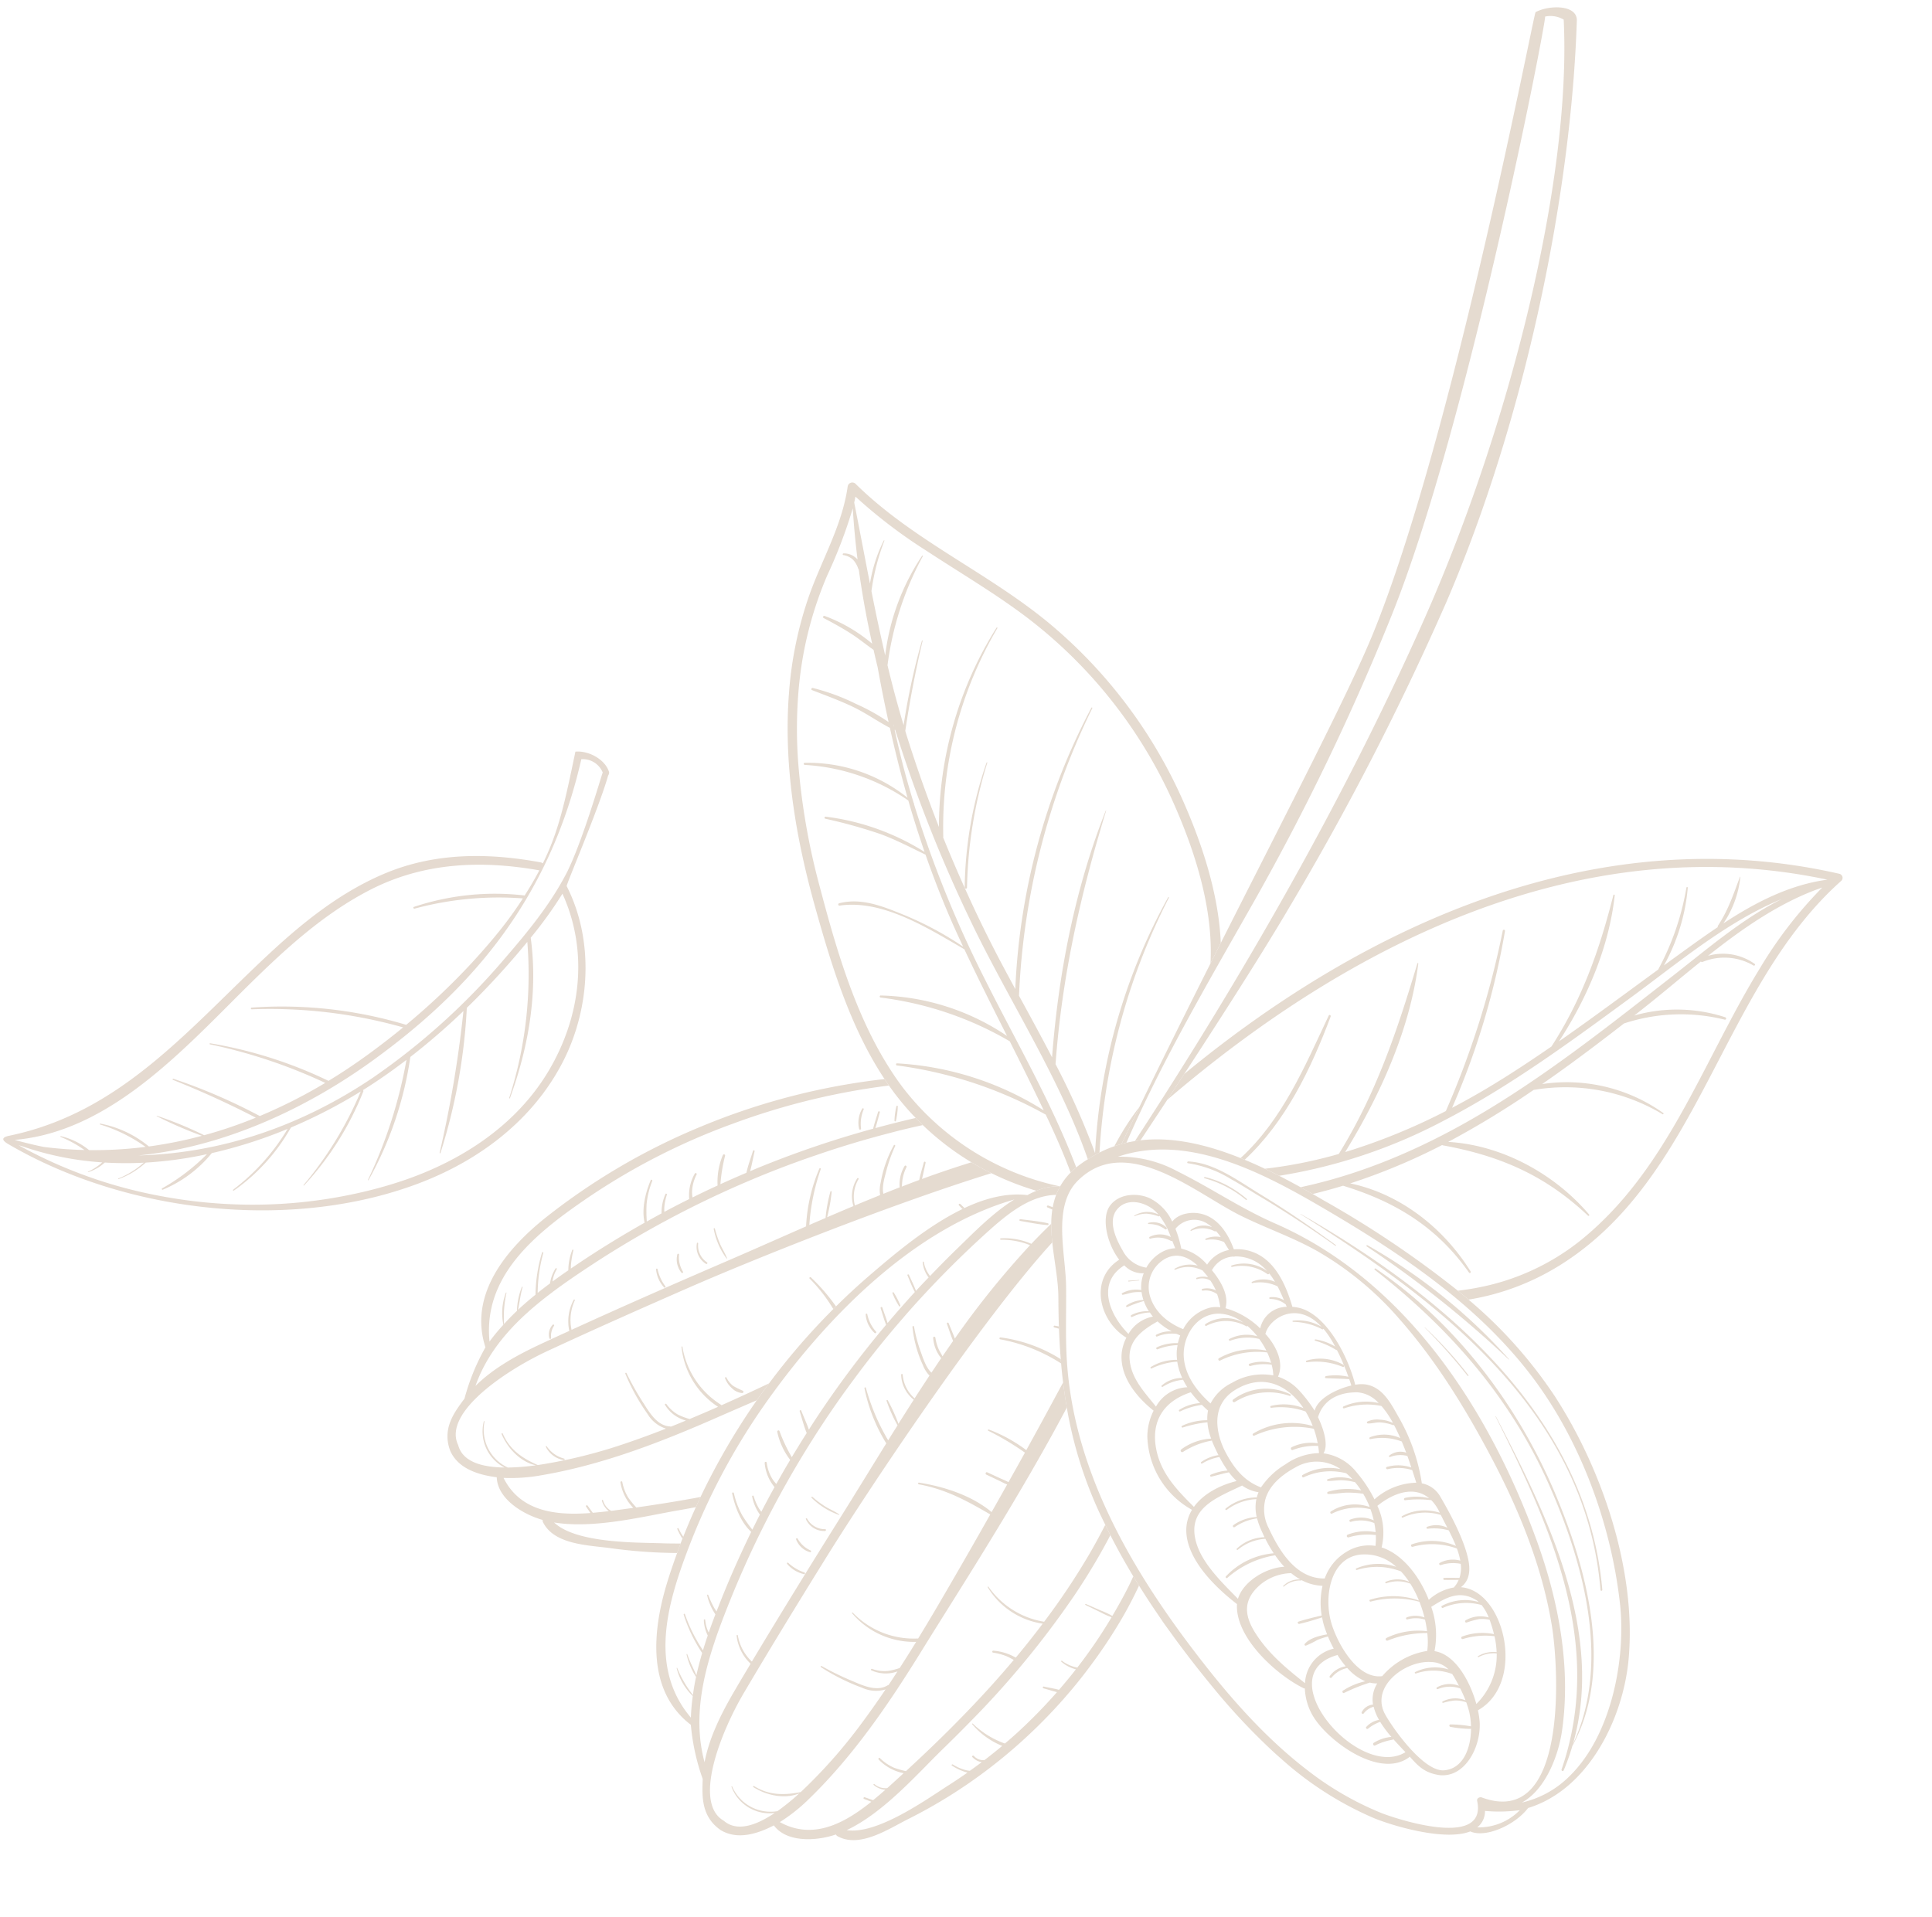 <svg xmlns="http://www.w3.org/2000/svg" width="354.353" height="351.728" viewBox="0 0 354.353 351.728">
  <g id="Gruppe_1836" data-name="Gruppe 1836" transform="translate(-993.5 -1777.345)">
    <path id="Pfad_10004" data-name="Pfad 10004" d="M1.384,1.086c19.331,8.3,38.346,2.733,58.214-.009,8.657-1.2,17.586-1.737,26.179.22,9.546,2.186,17.382,7.766,24.15,14.652a.689.689,0,0,1,.189.374c5.779-3.152,9.745-6.861,16.67-13.364,2.1,1.2,3.676,4.306,2.9,6.622-.08.242-.486.413-.506.419-4.9,3.993-17.828,11.981-17.862,12.242-1.566,11.037-9.275,20.778-18.929,25.915-10.414,5.54-22.451,6.087-33.783,3.356C34.2,45.623,10.867,25.325.28,2.166c-.894-1.946.6-1.3,1.1-1.08M112.41,20.407c5.776-2.989,16.135-11.428,16.279-11.431a3.941,3.941,0,0,0-1.81-4.257c-20.1,18.181-41.65,22.952-62.838,23.3-15.357.258-31.8-2.734-45.388-10.4C31.267,25.98,46.115,30.334,62.036,30.618a124.445,124.445,0,0,0,32.657-4.1c6.05-1.525,12.142-3.24,17.717-6.115M17.78,26.124a90.569,90.569,0,0,0,9.9,8.759,88.525,88.525,0,0,0,21.653,12.17q3.046,1.191,6.165,2.12a60.855,60.855,0,0,0,8.376,1.877c8.535,1.288,17.319.634,25.306-2.969,10.547-4.764,18.558-13.666,20.707-25.149a74.729,74.729,0,0,1-9.4,3.273C95.864,35.166,88.68,42.389,80.46,48.128c-.07.047-.138-.069-.074-.121A74.059,74.059,0,0,0,99.536,26.476c-1.016.286-2.038.552-3.06.819-4.27,1.095-8.6,2.015-12.965,2.716A105.437,105.437,0,0,1,64.263,49.046a.032.032,0,0,1-.046.007c-.058,0-.106-.088-.054-.129a213.634,213.634,0,0,0,18.5-18.788,123.382,123.382,0,0,1-12.808,1.309A65.262,65.262,0,0,1,50.615,45.54a.069.069,0,0,1-.079-.011.051.051,0,0,1,.018-.085A86.376,86.376,0,0,0,68.969,31.475c-2.546.1-5.108.136-7.664.048-.683-.019-1.372-.046-2.063-.085a.2.2,0,0,1-.074.235A55.332,55.332,0,0,1,40.36,39.558c-.072.007-.106-.089-.035-.11a66.959,66.959,0,0,0,18.449-8.04,94.894,94.894,0,0,1-14.282-1.934,35.225,35.225,0,0,1-15.206,3.468.1.1,0,0,1-.066-.025.105.105,0,0,1,.062-.184,39.166,39.166,0,0,0,14.57-3.4A86.653,86.653,0,0,1,29.91,24.991a22.993,22.993,0,0,1-11.209.336.114.114,0,0,1-.066-.039.142.142,0,0,1,.132-.23,37.285,37.285,0,0,0,10.316-.416A72.216,72.216,0,0,1,19,19.463a14.884,14.884,0,0,1-5.82-.384.057.057,0,1,1,.03-.11,15.843,15.843,0,0,0,5.48.3,65.549,65.549,0,0,1-5.838-4.128,8.108,8.108,0,0,1-3.5-.3.043.043,0,0,1,.018-.085,10.852,10.852,0,0,0,2.292.165,6.8,6.8,0,0,0,.817-.08A55.822,55.822,0,0,1,2.107,3.925c-.126-.147-.245-.288-.366-.441A86.068,86.068,0,0,0,17.78,26.124M5.326,6.374a73.778,73.778,0,0,0,5.791,4.747,20.531,20.531,0,0,0-2.2-4.47.075.075,0,0,1,.115-.093A12.808,12.808,0,0,1,11.8,11.622a74.948,74.948,0,0,0,8.828,5.463,28.572,28.572,0,0,0-4.478-8.153c-.06-.084.042-.2.115-.119a19.7,19.7,0,0,1,4.9,8.554,77.447,77.447,0,0,0,9.1,3.989,75.239,75.239,0,0,1-4.723-7.7c-.033-.044.044-.085.071-.046A71.363,71.363,0,0,1,30.656,21.5a82.991,82.991,0,0,0,9.6,2.8q-3.876-7.406-8.465-14.4c-.074-.122.107-.216.187-.114a104.35,104.35,0,0,1,9.048,14.685,93.564,93.564,0,0,0,13.319,1.913A96.687,96.687,0,0,0,41.1,8.467a.094.094,0,0,1,0-.137.09.09,0,0,1,.136-.009,80.527,80.527,0,0,1,13.813,18.1c2.963.2,5.954.258,8.969.2,2.619-.056,5.25-.177,7.866-.376A89.9,89.9,0,0,0,51.061,7.6c-.177-.107-.027-.382.151-.276a79.052,79.052,0,0,1,21.4,18.859,125.523,125.523,0,0,0,16.519-2.432l.117-.028c2.441-.534,4.855-1.133,7.247-1.828a68.632,68.632,0,0,0,6.95-2.42,59.2,59.2,0,0,0-17.33-9.859c-.2-.074-.144-.394.078-.334a46.962,46.962,0,0,1,17.753,9.872.181.181,0,0,1,.067.076c1.664-.694,3.288-1.428,4.859-2.238C101.174,9.281,92.256,3.579,81.305,2.1,71.3.744,61.18,2.243,51.31,3.944c-3.454.6-7.063,1.264-10.751,1.848C27.395,7.881,13.236,8.949,1.7,2.256c1.178,1.428,2.38,2.8,3.627,4.118" transform="matrix(0.819, -0.574, 0.574, 0.819, 993.5, 1985.58)" fill="#b59779" opacity="0.349"/>
    <g id="Gruppe_1820" data-name="Gruppe 1820" transform="matrix(-0.309, -0.951, 0.951, -0.309, 1114.843, 2162.821)" opacity="0.349">
      <g id="Gruppe_1811" data-name="Gruppe 1811" transform="translate(0 0)">
        <path id="Pfad_9629" data-name="Pfad 9629" d="M2.474,31.939c1.6-4.391,4.851-15.168,9.829-17.879-3.462,6.7-4.022,16.22-4.95,22.507-.153,1.026-.276,2.064-.417,3.1.5.462,1.011.921,1.507,1.391.513-3.947,1.127-7.882,1.814-11.8a15.658,15.658,0,0,1,2.189-.85,8.607,8.607,0,0,1,3.067-.153c.213.017.209-.318.009-.344a8.647,8.647,0,0,0-5.158.79c.211-1.218.436-2.443.663-3.678.018-.1.041-.219.062-.327a3.315,3.315,0,0,1,.769-.534,3.273,3.273,0,0,1,1.532-.306.109.109,0,1,0,.007-.218,3.779,3.779,0,0,0-2.222.61c.189-.947.395-1.913.624-2.882.512-.171,1.022-.332,1.534-.5.2-.066.137-.386-.077-.323-.454.13-.908.262-1.365.4,1.478-6.078,4.135-12.128,11.052-13.17A31.487,31.487,0,0,0,21.276,14.4c-1.676,11.265-1.024,22.84.109,34.118.232,2.31.481,4.952.751,7.84.768,1.016,1.514,2.049,2.25,3.088-.406-3.168-.789-6.345-1.121-9.528a.527.527,0,0,0,.1-.053,15.488,15.488,0,0,1,12.324-3.452c.087.014.113-.15.025-.166a14.91,14.91,0,0,0-12.529,2.977c-.192-1.88-.36-3.762-.519-5.643a11.555,11.555,0,0,1,1.443-1.8,6.627,6.627,0,0,1,2.482-1.41c.177-.052.114-.347-.076-.287a6.364,6.364,0,0,0-3.9,2.752c-.083-1.005-.159-2-.22-2.994a.212.212,0,0,0,.087-.1c.88-2.311,3.808-2.85,5.936-3.419a53.321,53.321,0,0,1,5.845-1.162c.133-.019.107-.245-.022-.238a37.928,37.928,0,0,0-8.314,1.6A6.039,6.039,0,0,0,22.335,38.9c-.187-3.147-.3-6.294-.305-9.442a93.142,93.142,0,0,1,1.21-14.979c2.059-2.318,4.25-4.033,7.462-4.327.14,0,.153-.243,0-.231-2.8.242-5.929,1.681-7.393,4.21a41.875,41.875,0,0,1,1.2-5.029,7.661,7.661,0,0,1,9.344-1.452.068.068,0,1,0,.069-.118,7.467,7.467,0,0,0-9.222,1c1.388-4.1,3.468-7,6.55-6.812,6.477-.883,10.3,12.393,11.335,20.862,1.169,9.641,2.167,19.312,3.119,28.979,1.12,11.522,3.016,38.381,2.75,58.6.974-1,1.984-1.962,3.036-2.878q.065-4.771-.111-9.57c.855.542,1.756,1.039,2.62,1.549a.166.166,0,0,0,.176-.282c-.93-.6-1.844-1.25-2.81-1.8-.053-1.145-.108-2.28-.171-3.43.459.241.978.395,1.421.652a8.14,8.14,0,0,1,1.7,1.276c.188.182.49-.1.291-.283a6.58,6.58,0,0,0-3.427-2.053c-.053-1.066-.132-2.126-.2-3.194,1.336.084,2.942,1.24,3.865,1.825A26.6,26.6,0,0,1,58.636,94.9a.153.153,0,0,0,.25-.064.143.143,0,0,0-.04-.139,21.835,21.835,0,0,0-5.8-4.415A5.528,5.528,0,0,0,50.94,89.5c-.119-1.662-.238-3.322-.378-4.991l.01,0a6.457,6.457,0,0,1,4.375,2.126c.121.14.327-.052.207-.192a6.033,6.033,0,0,0-4.577-2.22l-.041.022c-.139-1.748-.3-3.5-.453-5.243a31.018,31.018,0,0,0,4.16,2.225c.133.062.259-.13.13-.2a27.744,27.744,0,0,0-4.333-2.345c-.1-1.078-.192-2.155-.3-3.225a39.091,39.091,0,0,1,9.1,5.163c.085.061.174-.006.2-.091a.118.118,0,0,0-.032-.124,30.826,30.826,0,0,0-9.33-5.6c-.53-5.335-1.09-10.644-1.577-15.85-.958-10.315-1.995-20.632-3.178-30.922a8.522,8.522,0,0,1,4.952,2.239.114.114,0,0,0,.163-.159,8.3,8.3,0,0,0-5.175-2.536c-.2-1.8-.409-3.6-.637-5.4-.57-4.77-1.5-9.853-3.645-14.087,6.065,4.634,9.482,11.434,11.941,18.585a.179.179,0,0,0,.053.132c.87,2.552,1.625,5.14,2.334,7.691a182.762,182.762,0,0,1,5.93,32.649q.6,6.663.692,13.35.134,7.252-.326,14.49c-.046.9-.107,1.8-.178,2.7-.084,1.076-.188,2.149-.291,3.223.558-.3,1.127-.582,1.7-.859-.017-.007-.031-.017-.048-.024q.325-3.778.511-7.562c.8.595,1.675,1.119,2.5,1.675.176.109.337-.166.166-.285-.873-.594-1.736-1.264-2.647-1.811a184.037,184.037,0,0,0-.284-22c-.045-.625-.1-1.253-.16-1.871,1.03.687,2.18,1.28,3.226,1.914.165.106.321-.147.159-.264-1.121-.771-2.243-1.692-3.446-2.381-.145-1.727-.326-3.453-.517-5.181a29.777,29.777,0,0,1,4.682,2.414c.237.174.462-.2.235-.369a12.835,12.835,0,0,0-4.99-2.619c-.19-1.694-.418-3.375-.66-5.05a6.347,6.347,0,0,1,1.179.3,7.6,7.6,0,0,1,2.584,1.711c.17.166.438-.079.271-.254a7.932,7.932,0,0,0-4.125-2.421c-.25-1.688-.523-3.372-.829-5.066.254.075.5.137.75.233a9.718,9.718,0,0,1,2.115,1.192c.133.1.311-.115.181-.223a8.473,8.473,0,0,0-3.152-1.776c-.185-1.012-.384-2.016-.578-3.031a25.748,25.748,0,0,1,3.04.946,15.5,15.5,0,0,1,3.713,2.3c.155.138.392-.08.237-.218-1.881-1.63-4.5-3.259-7.075-3.48-1-4.9-2.17-9.764-3.563-14.559-.083-.3-.167-.6-.261-.908.251.086.492.169.73.263a18.241,18.241,0,0,1,2.314,1.216c.118.07.214-.1.113-.186a10.591,10.591,0,0,0-3.318-1.836c-.336-1.126-.682-2.254-1.053-3.379.072.032.154.067.224.1a6.187,6.187,0,0,1,1.682,1.328c.113.126.292-.051.19-.174a6.854,6.854,0,0,0-2.29-1.809c-.3-.907-.62-1.8-.954-2.692a28.806,28.806,0,0,1,6.658,3.252c.125.084.252-.109.129-.2A27.712,27.712,0,0,0,53.1,23.737c-.51-1.316-1.054-2.63-1.646-3.9,1.221.708,2.5,1.259,3.677,2.07.078.046.147-.072.072-.128a12.889,12.889,0,0,0-3.8-2.175c-.021-.006-.038.012-.054.03q-.73-1.564-1.59-3.042a20.212,20.212,0,0,1,5.293,2.179c.065.053.121-.056.064-.1a10.635,10.635,0,0,0-5.446-2.247,37.177,37.177,0,0,0-2.139-3.367c11.676,2.547,16.112,13.848,19.24,24.346a120.815,120.815,0,0,1,4.976,30.532,127.9,127.9,0,0,1-2.192,29.306c.458-.14.92-.268,1.381-.4a123.417,123.417,0,0,0,2.123-34.541A118.818,118.818,0,0,0,65.941,29.8c-3.231-8.556-9.031-17.78-19.19-17.78a40.234,40.234,0,0,0-7.764-6.567C37.188,2.925,35.06-.208,30.66.011,27.084.4,24.875,3.579,23.442,6.625c-3.791-1.1-7.95,2.43-10.051,5.59a.754.754,0,0,0-.453-.065c-4.579.708-6.581,6.722-8.356,10.382A93.311,93.311,0,0,0,0,33.8c.485.378.975.751,1.455,1.137.329-1,.658-2.014,1.019-3" transform="translate(94.79 0)" fill="#b59779"/>
        <path id="Pfad_9630" data-name="Pfad 9630" d="M1.985,0A11.107,11.107,0,0,0,0,.351C.1.435.2.524.3.609A8.855,8.855,0,0,1,1.976.264c.167-.02.187-.28.009-.263" transform="translate(96.98 35.186)" fill="#b59779"/>
        <path id="Pfad_9631" data-name="Pfad 9631" d="M6.648.02A29.077,29.077,0,0,1,0,2.417c.105.207.206.415.308.622A35.481,35.481,0,0,0,6.8.3C6.986.2,6.827-.077,6.648.02" transform="translate(128.502 72.454)" fill="#b59779"/>
        <path id="Pfad_9632" data-name="Pfad 9632" d="M.833.021C.555.162.277.285,0,.417.019.554.045.692.063.828.374.664.689.507.994.334A.176.176,0,0,0,.833.021" transform="translate(138.632 102.652)" fill="#b59779"/>
        <path id="Pfad_9633" data-name="Pfad 9633" d="M3.353,0A4.42,4.42,0,0,0,.013,2.4c-.069.153.161.232.242.118A5.581,5.581,0,0,1,3.394.176.089.089,0,0,0,3.353,0" transform="translate(117.409 16.92)" fill="#b59779"/>
        <path id="Pfad_9634" data-name="Pfad 9634" d="M3.576,0a4.592,4.592,0,0,0-2.11.62A3.015,3.015,0,0,0,.011,2.149a.232.232,0,0,0,.379.239A15.208,15.208,0,0,1,1.762.985a4.322,4.322,0,0,1,1.855-.7C3.774.267,3.751-.005,3.576,0" transform="translate(118.997 52.064)" fill="#b59779"/>
        <path id="Pfad_9635" data-name="Pfad 9635" d="M.162,0C-.013.006-.071.278.113.32A3.392,3.392,0,0,1,2.084,1.527c.109.136.332-.029.25-.18A2.616,2.616,0,0,0,.162,0" transform="translate(139.33 23.682)" fill="#b59779"/>
        <path id="Pfad_9636" data-name="Pfad 9636" d="M3.655.4c.158.012.2-.252.046-.274A5.7,5.7,0,0,0,.08.515.159.159,0,0,0,.2.8,8.068,8.068,0,0,1,3.655.4" transform="translate(141.77 46.074)" fill="#b59779"/>
        <path id="Pfad_9637" data-name="Pfad 9637" d="M.2.606A4.975,4.975,0,0,1,3.377.876c.178.1.35-.172.172-.272A3.824,3.824,0,0,0,.09.295.168.168,0,0,0,.2.606" transform="translate(143.336 50.163)" fill="#b59779"/>
        <path id="Pfad_9638" data-name="Pfad 9638" d="M.046.867c-.128.124.038.38.2.266a3.708,3.708,0,0,1,3.8-.489c.143.065.269-.128.129-.2A3.66,3.66,0,0,0,.046.867" transform="translate(143.545 54.367)" fill="#b59779"/>
        <path id="Pfad_9639" data-name="Pfad 9639" d="M5.917.077A13.268,13.268,0,0,0,.03.64C-.022.659,0,.746.048.737,1.03.693,1.986.423,2.959.33A19.429,19.429,0,0,1,5.907.3c.147.009.147-.222.01-.228" transform="translate(143.343 58.474)" fill="#b59779"/>
        <path id="Pfad_9640" data-name="Pfad 9640" d="M3.549,1.7A5.058,5.058,0,0,0,.179,0,.181.181,0,0,0,.121.352,6.834,6.834,0,0,1,3.328,1.9c.137.121.342-.061.221-.2" transform="translate(158.279 89.586)" fill="#b59779"/>
        <path id="Pfad_9641" data-name="Pfad 9641" d="M2.582,1.159A13.57,13.57,0,0,0,.168.006.135.135,0,0,0,.061.251,13.241,13.241,0,0,0,2.478,1.394c.124.049.222-.165.1-.234" transform="translate(157.731 96.217)" fill="#b59779"/>
        <path id="Pfad_9644" data-name="Pfad 9644" d="M53.459,127.652c1.261-6.9.115-13.853-1.73-20.623a18.59,18.59,0,0,0,7.127,5.581c.039.024.078-.045.048-.062-2.625-2.091-5.182-3.955-7.274-6.607a.245.245,0,0,0-.233-.1c-.961-3.409-2.08-6.757-3.129-10.034-.171-.512-.335-1.015-.5-1.533a35.728,35.728,0,0,0,12.2,8.564c.132.056.221-.168.1-.233a48.5,48.5,0,0,1-12.707-9.58c-2.324-7.122-4.728-14.214-6.9-21.371,5.987,7.408,13.6,14.068,22.306,18a.127.127,0,0,0,.12-.224C54.151,83.924,46.6,78.158,40.036,70.108c-.008-.009-.023-.009-.031-.017-1.2-4.022-2.325-8.06-3.3-12.15q-1.022-4.274-1.776-8.7A138.975,138.975,0,0,0,62.767,68.489a.207.207,0,0,0,.21-.356A162.779,162.779,0,0,1,34.718,47.972,111.275,111.275,0,0,1,33.265,28.08C41.2,37.388,50.9,46.28,62.01,51.526a.086.086,0,0,0,.088-.147C51.482,44.036,41.677,36.77,33.3,26.862a82.924,82.924,0,0,1,1.613-13.738q-1.012,1.068-2.043,2.1a97.308,97.308,0,0,0,.269,31.727c2.25,13.673,6.649,26.833,10.972,39.945,3.347,10.133,7.724,20.853,8.556,31.68-1.214-8.042-4.512-15.851-7.266-23.449-4.723-13-9.588-26-12.771-39.5-2.877-12.2-4.28-24.809-2.965-37.319q-.944.879-1.874,1.725c-.143,1.922-.248,3.846-.275,5.768C21.752,34.039,14.974,39.848,5.229,42.85a.18.18,0,0,0-.135.178.178.178,0,0,0,.216.175c9.043-2.215,17.524-7.84,22.207-16.02A112.4,112.4,0,0,0,29,45.408a.283.283,0,0,0-.112.124c-5.061,9.379-11.012,16.123-20.478,21.3a.15.15,0,0,0-.072.07.157.157,0,0,0,.217.19C17.595,63.379,25.614,55.831,29.2,46.631A164.33,164.33,0,0,0,33.433,64.5a.272.272,0,0,0-.024.086,34.62,34.62,0,0,1-11.529,21.01.113.113,0,0,0-.01.164.141.141,0,0,0,.187.019A30.518,30.518,0,0,0,33.967,66.3c1.788,5.964,3.827,11.869,5.937,17.721a33.437,33.437,0,0,1-5.05,17.784.2.2,0,0,0,.028.251.241.241,0,0,0,.36-.025,28.577,28.577,0,0,0,5.463-15.8c.119.346.239.692.367,1.03,1.616,4.451,3.513,9.017,5.283,13.674a.293.293,0,0,0-.169.318,10.565,10.565,0,0,1-3.526,8.645.188.188,0,0,0,.011.266.158.158,0,0,0,.211.027,10.018,10.018,0,0,0,4.058-7.683c2.891,7.771,5.3,15.763,5.44,23.8a78.379,78.379,0,0,0-10.61-15.521c-2.387-2.8-4.908-5.5-7.484-8.158-4.837-5-9.848-9.871-14.472-15-5.4-5.991-10.261-12.349-13.684-19.683C5.441,66.482,4.8,64.962,4.239,63.4A43,43,0,0,1,2.125,43.331c.142-1.154.339-2.3.563-3.446-.716.458-1.434.911-2.159,1.351a45.309,45.309,0,0,0,.729,17.508c7.134,29.795,39.35,44.094,51.24,71.316a.761.761,0,0,0,1.306.013C77.05,91.162,72.013,45,56.007,4.428Q54.176,2.153,52.456,0c17.01,40.857,24.045,87.7,1,127.652" transform="translate(93.611 144.981)" fill="#b59779"/>
        <path id="Pfad_9645" data-name="Pfad 9645" d="M20.112,23.733c.193.151.479-.094.286-.276C12.778,16.3,4.875,9.5.529,0,.354.21.177.418,0,.626,4.347,9.962,12.1,17.332,20.112,23.733" transform="translate(131.231 154.48)" fill="#b59779"/>
        <path id="Pfad_9663" data-name="Pfad 9663" d="M22.809,4.621c-.909.376-1.8.788-2.678,1.215-.57.278-1.139.561-1.7.859a50.038,50.038,0,0,0-9.246,6.373c-1.054.915-2.063,1.878-3.037,2.877A51.914,51.914,0,0,0,.534,22.791,10.378,10.378,0,0,1,0,27.1,49.16,49.16,0,0,1,25.838,5.439c1.4-.5,2.83-.929,4.279-1.3,10.094-2.642,21.206-2.62,31.643-2.123,1.437.066,2.864.144,4.268.221A124.36,124.36,0,0,1,88.471,5.439,84.307,84.307,0,0,1,101.009,9.53c.741.31,1.471.63,2.2.962a67.771,67.771,0,0,1,16.573,10.713,89.041,89.041,0,0,0,10.238,8.237c-3.029-.785-6.1-1.471-9.2-2.068a3.317,3.317,0,0,0,1.857-2.112c.044-.155-.21-.276-.287-.111a3.327,3.327,0,0,1-1.349,1.415,4.306,4.306,0,0,1-1.891.4.233.233,0,0,0-.144.055q-6.766-1.211-13.71-1.868a29.064,29.064,0,0,0,7.529-6.711c.166-.21-.1-.486-.3-.3-1.426,1.382-2.863,2.742-4.4,3.991-1.282,1.039-2.676,1.924-3.98,2.908q-1.609-.149-3.217-.265-5.108-.7-10.238-1.205a36.721,36.721,0,0,0,5.03-4.666,39.094,39.094,0,0,0,5.218-6.623.178.178,0,0,0,.033-.1c0-.177-.232-.321-.365-.155-1.758,2.156-3.461,4.345-5.4,6.357-1.758,1.813-3.8,3.328-5.594,5.086q-6.584-.63-13.19-.885A29.253,29.253,0,0,0,88.338,6.633a.176.176,0,0,0-.111-.232.225.225,0,0,0-.265.133A37.11,37.11,0,0,1,75.889,22.565q-4.942-.166-9.9-.077A44.318,44.318,0,0,0,77.747,7.252c.1-.221-.2-.42-.332-.2a93.162,93.162,0,0,1-5.882,8.856c-1.868,2.344-4,4.433-6.07,6.589-5.031.111-10.083.42-15.136.984-1.017.111-2.034.243-3.052.365a60.832,60.832,0,0,0,9.486-9.221c2.454-2.93,4.876-6,5.119-9.961a.218.218,0,0,0-.232-.221.2.2,0,0,0-.2.166c-1.338,7.85-8.867,14.074-14.694,19.3-5.86.73-11.708,1.625-17.546,2.532A43.1,43.1,0,0,0,43.439,6.688a.194.194,0,0,0-.354-.144A62.082,62.082,0,0,1,28.127,26.611c-4.655.719-9.309,1.4-13.975,2.012A56.183,56.183,0,0,0,30.67,5.693c.055-.133-.077-.243-.2-.243a.167.167,0,0,0-.155.1A76.65,76.65,0,0,1,13.29,28.734c-.586.066-1.172.155-1.769.221-3.2.38-6.474.7-9.745.839.206.4.394.821.569,1.265,12.6-.6,25.2-3.316,37.634-5.211A205.885,205.885,0,0,1,75,23.35a.082.082,0,0,0,.122.044.243.243,0,0,0,.055-.033c2.62.055,5.241.144,7.861.321,1.979.133,3.958.31,5.926.5,0,.033.022.066.022.1a260.17,260.17,0,0,0-37.513,2.311C35.8,28.647,19.193,33.221,3.112,33.543c0,.02.01.036.014.056a21.873,21.873,0,0,1,.5,2.36A116.449,116.449,0,0,1,44.158,62.521a.082.082,0,0,0,.111-.122A108.8,108.8,0,0,0,3.792,35.158,138.923,138.923,0,0,0,21.571,33.3a.153.153,0,0,0,.044.033C36.463,39.381,49.808,47.308,62.9,56.5c.033.022.066-.033.044-.055-11.9-9.829-25.75-17.5-40.012-23.362,4.257-.708,8.48-1.5,12.615-2.278A132.426,132.426,0,0,1,81.561,59.89a.094.094,0,0,0,.133-.133A122.03,122.03,0,0,0,36.928,30.536c1.891-.343,3.748-.685,5.594-1.006q7.43-1.277,14.9-2.079,5.008-.547,10.05-.9a.5.5,0,0,0,.133.066,71.989,71.989,0,0,1,33.3,21.25c.088.1.21-.033.133-.122a68.9,68.9,0,0,0-31.5-21.338q8.922-.531,17.889-.442c.254,0,.52.011.785.022,5.031,2.5,9.917,5.2,14.727,8.126a.064.064,0,0,0,.066-.111,126.078,126.078,0,0,0-13.7-7.983c3.814.077,7.6.287,11.366.586A57.185,57.185,0,0,1,117.693,38.95a.057.057,0,0,0,.1,0,.085.085,0,0,0,.011-.111,41.811,41.811,0,0,0-15.3-12.084q6.02.531,12.007,1.249a40.65,40.65,0,0,1,8.038,5.1.063.063,0,1,0,.088-.088,27.506,27.506,0,0,0-6.722-4.843c5,.6,9.995,1.249,15.025,1.846.321.188.641.376.973.553A92.972,92.972,0,0,0,118.5,39.835c-5.727,4.588-11.233,9.486-17.27,13.709A87.367,87.367,0,0,1,60.72,68.658c-9.618,1.033-20.928,1.049-30.388-2.62Q31.84,67.53,33.325,69c8.852,2.473,18.811,2.343,27.395,1.423A89.384,89.384,0,0,0,99.03,57.06c12.294-7.839,22.09-19.016,35.136-25.761a.86.86,0,0,0,0-1.482c-6.446-3.14-11.122-8.458-16.717-12.792A69.487,69.487,0,0,0,101.5,7.882C89.168,2.775,75.723.807,62.467.265,51.4-.193,39.49-.4,28.642,2.629c-.461.129-.923.255-1.38.4-1.508.464-3,.989-4.453,1.6M89.6,24.279l.066-.033c.133.011.265.022.4.044-.155-.011-.31-.011-.464-.011" transform="translate(137.089 94.22)" fill="#b59779"/>
        <path id="Pfad_9664" data-name="Pfad 9664" d="M.017,0Q.03.692,0,1.378,2.728,3.971,5.442,6.583A49.126,49.126,0,0,0,.017,0" transform="translate(140.964 133.132)" fill="#b59779"/>
        <path id="Pfad_9665" data-name="Pfad 9665" d="M.146.42a82.437,82.437,0,0,1,20.62,10.614c.066.055.133-.066.066-.122A72.818,72.818,0,0,0,.257.011.14.14,0,0,0,.191,0,.217.217,0,0,0,.146.42" transform="translate(194.324 121.672)" fill="#b59779"/>
        <path id="Pfad_9681" data-name="Pfad 9681" d="M75.151,72.739C66.2,65.161,49.437,48.121,29.881,28.715q-1.486-1.474-2.993-2.966C20.112,19.041,13.042,12.1,5.872,5.206Q3.159,2.6.43,0,.409.464.37.924c12.408,10.992,23.313,23.317,34.555,35.6A441.02,441.02,0,0,0,77.246,77c28.763,24.121,95.337,60.945,95.88,60.8a4.743,4.743,0,0,1-1.582,3.074c-28.811-7.826-68.5-32.986-96.665-58.283C47.952,58.4,22.978,30.779.18,2.491.126,2.836.069,3.179,0,3.52,1.65,5.6,3.519,7.955,5.533,10.472Q7.251,12.622,9.084,14.9c7.785,9.673,16.8,20.667,23.138,27.8A510.794,510.794,0,0,0,76.647,87.46c27.225,23.876,63.713,44.725,93.985,55.652,2.732.982,4.305-3.833,3.811-6.719-.108-.407-69.543-38.487-99.292-63.654" transform="translate(140.533 134.509)" fill="#b59779"/>
        <path id="Pfad_9733" data-name="Pfad 9733" d="M.651.069C.442.308.221.548,0,.788.135.856.268.927.4,1,.576.767.751.537.93.316,1.088.124.809-.122.651.069" transform="translate(133.435 117.932)" fill="#b59779"/>
        <path id="Pfad_9734" data-name="Pfad 9734" d="M7.975.257A.176.176,0,0,0,7.664.091,31.152,31.152,0,0,1,0,9.342c.254.059.51.121.765.181A27.323,27.323,0,0,0,7.975.257" transform="translate(106.095 102.188)" fill="#b59779"/>
        <path id="Pfad_9735" data-name="Pfad 9735" d="M.479.085C.331.349.161.582,0,.827.136.866.271.9.407.941q.2-.35.378-.7C.884.045.582-.1.479.085" transform="translate(112.275 112.302)" fill="#b59779"/>
        <path id="Pfad_9736" data-name="Pfad 9736" d="M23.919,83.991c1.478,1.655,3.065,3.267,4.738,4.833.647-.16,1.292-.324,1.94-.474-.412-.385-.833-.758-1.238-1.155-1.567-1.524-3.038-3.113-4.479-4.749a16.2,16.2,0,0,0,1.605-1.71l1.966-2.21a.092.092,0,0,0,.024-.1A.1.1,0,0,0,28.3,78.4c-.685.712-1.362,1.421-2.049,2.134a15.845,15.845,0,0,0-1.56,1.706,89.737,89.737,0,0,1-6.834-8.831,6.6,6.6,0,0,1,2.047-2.284c.1-.069-.009-.241-.125-.168a6.384,6.384,0,0,0-2.149,2.108c-.914-1.342-1.783-2.722-2.62-4.112.523-.786.955-1.672,1.429-2.465.113-.188-.176-.326-.293-.149-.444.7-.984,1.4-1.42,2.138a94.8,94.8,0,0,1-4.765-9.087c-.441-.961-.851-1.932-1.254-2.917A16.233,16.233,0,0,1,14,52c.042-.014.04-.06.029-.092s-.049-.076-.1-.049a14.249,14.249,0,0,0-5.484,4.009c-.513-1.286-1-2.569-1.461-3.873.007-.049.011-.108.025-.171A2.288,2.288,0,0,1,8.3,50.359c.2-.09.107-.418-.109-.336a3,3,0,0,0-1.422,1.348q-.431-1.272-.833-2.554a4.131,4.131,0,0,1,.318-.628A8.488,8.488,0,0,1,8,46.2c.127-.112,0-.336-.142-.221a9.928,9.928,0,0,0-2.106,2.314c-.4-1.334-.794-2.683-1.138-4.024C3.441,39.745,0,29.028,2.565,23.971c.951,7.482,5.891,15.639,8.693,21.343,1.042,2.125,2.118,4.251,3.224,6.356A165.7,165.7,0,0,0,30.509,76.853q2.975,3.826,6.263,7.4c.756.823,1.53,1.63,2.312,2.431.7-.112,1.4-.2,2.093-.3-1.51-1.518-2.987-3.067-4.406-4.668a129.041,129.041,0,0,1-9.041-11.495,15.494,15.494,0,0,1,9.259-7.729.083.083,0,1,0-.051-.158,14.227,14.227,0,0,0-9.464,7.529c-1.51-2.17-2.99-4.386-4.394-6.626a9.654,9.654,0,0,0,2.48-3.519.18.18,0,0,0-.321-.162,11.012,11.012,0,0,1-1.317,2.058c-.342.415-.751.768-1.127,1.146-2.294-3.682-4.455-7.455-6.482-11.283-2.421-4.536-4.674-9.162-6.815-13.837A15.56,15.56,0,0,1,10.82,35.7a8.611,8.611,0,0,1,2.438-1.865c.187-.107-.008-.381-.187-.289a8.645,8.645,0,0,0-3.8,3.577c-.517-1.122-1.027-2.258-1.541-3.4-.041-.092-.09-.2-.134-.305a3.081,3.081,0,0,1,1.419-2,.109.109,0,1,0-.118-.182,3.777,3.777,0,0,0-1.483,1.762c-.383-.887-.762-1.8-1.122-2.727.324-.431.652-.851.976-1.284.131-.17-.105-.4-.247-.221-.3.365-.6.73-.9,1.106C3.9,24.025,2.652,17.535,7.757,12.753a31.365,31.365,0,0,0,2.391,6.407c5.01,10.228,12.114,19.389,19.446,28.034,7.83,9.226,21.084,25.6,34.221,39.127q2.3.328,4.594.778c-3.257-3.406-6.5-6.814-9.725-10.26A27.954,27.954,0,0,0,64.4,71.475c.1-.125-.082-.287-.184-.172a49.652,49.652,0,0,1-5.891,5.153c-1.41-1.5-2.813-3.025-4.215-4.544.411-.379.785-.838,1.162-1.252l1.746-1.884c.208-.219-.133-.514-.341-.3q-.882.932-1.763,1.866c-.374.389-.792.782-1.141,1.208-1.312-1.421-2.625-2.841-3.929-4.277,4.033-2.536,7.123-6.824,9.245-10.981.1-.185-.187-.323-.279-.142-2.393,4.431-5.64,7.49-9.307,10.756Q44.145,61.073,38.871,55.17c-2.336-2.6-4.659-5.225-6.934-7.891a.5.5,0,0,0,.05-.1,15.482,15.482,0,0,1,8.189-9.834c.081-.038.008-.189-.073-.15a14.91,14.91,0,0,0-8.628,9.559Q29.637,44.6,27.846,42.4a11.467,11.467,0,0,1,.169-2.3,6.61,6.61,0,0,1,1.244-2.568c.116-.143-.1-.35-.227-.194a6.374,6.374,0,0,0-1.655,4.482c-.638-.781-1.263-1.554-1.88-2.342a.208.208,0,0,0,.016-.133c-.586-2.4,1.518-4.508,2.949-6.183a53.385,53.385,0,0,1,4.154-4.274c.1-.09-.051-.262-.153-.182a37.893,37.893,0,0,0-5.942,6.031,6.049,6.049,0,0,0-1.606,3.989c-1.938-2.484-3.82-5.011-5.608-7.6a93.243,93.243,0,0,1-7.5-13.02c.38-3.078,1.212-5.734,3.691-7.8.112-.083-.013-.286-.133-.189-2.171,1.789-3.928,4.746-3.7,7.661A42.234,42.234,0,0,1,9.8,12.959a7.662,7.662,0,0,1,6.871-6.5.069.069,0,0,0-.01-.137,7.469,7.469,0,0,0-7.025,6.06c-1.183-4.162-1.114-7.73,1.529-9.326C16-1.342,26.681,7.419,32.335,13.808c6.431,7.276,12.74,14.674,19.009,22.094C60.49,46.756,83.677,75.933,93.463,93.156a30.894,30.894,0,0,1,3.311.878c-.763-1.552-1.551-3.095-2.38-4.617a12.085,12.085,0,0,0,2.686-5.027c.04-.164-.2-.214-.251-.058a13.7,13.7,0,0,1-2.6,4.78A159.445,159.445,0,0,0,82.2,70.693c1.011-.039,2.037-.14,3.036-.211a.166.166,0,0,0-.015-.332c-1.1.034-2.227.017-3.336.111-.693-.913-1.383-1.817-2.087-2.726.514-.063,1.029-.231,1.54-.27a8.137,8.137,0,0,1,2.122.087c.259.043.348-.358.08-.4a6.583,6.583,0,0,0-3.987.253c-.649-.847-1.315-1.676-1.973-2.52C78.73,64,80.709,64.04,81.8,64a26.656,26.656,0,0,1,4.781.254.152.152,0,0,0,.169-.195.14.14,0,0,0-.111-.092,21.844,21.844,0,0,0-7.277-.347,5.554,5.554,0,0,0-2.179.558c-1.04-1.3-2.081-2.6-3.142-3.894l.011,0a6.455,6.455,0,0,1,4.808-.731c.178.046.239-.23.061-.276a6.033,6.033,0,0,0-5.028.768l-.022.042c-1.106-1.361-2.233-2.714-3.347-4.06a31.154,31.154,0,0,0,4.688-.53c.144-.023.138-.254-.009-.241a27.662,27.662,0,0,0-4.9.527c-.691-.833-1.381-1.666-2.079-2.485a39.048,39.048,0,0,1,10.425-.911c.1,0,.14-.1.114-.188a.124.124,0,0,0-.1-.085,30.855,30.855,0,0,0-10.862.681c-3.462-4.092-6.936-8.145-10.291-12.156q-9.959-11.929-20.16-23.662a8.53,8.53,0,0,1,5.349-.965.114.114,0,0,0,.043-.223,8.3,8.3,0,0,0-5.7.848c-1.191-1.368-2.38-2.736-3.589-4.086-3.175-3.6-6.823-7.264-10.993-9.533,7.623.375,14.294,4.037,20.376,8.531a.173.173,0,0,0,.119.077c2.164,1.609,4.254,3.311,6.284,5.009A182.71,182.71,0,0,1,72.652,40.153q4.277,5.146,8.144,10.6,4.226,5.9,7.953,12.117c.47.765.933,1.545,1.386,2.327q4.5,7.76,8.231,15.934c2.217,4.887,4.675,10.4,3.163,15.39a11.5,11.5,0,0,1,1.266,1.186c.011-.029.02-.059.03-.087a10.365,10.365,0,0,0,.535-4.312,15.039,15.039,0,0,0-.243-1.819c1.6-3.442,1.846-7.493,1.313-11.714-.017-.136-.044-.274-.063-.411-.949-6.892-3.9-14.2-6.338-20.021q-1.609-3.836-3.482-7.554c-.1-.207-.2-.416-.31-.621a123.418,123.418,0,0,0-9.326-15.425c-.735-1.039-1.481-2.072-2.249-3.088q-1.315-1.736-2.689-3.427a125.224,125.224,0,0,0-11-11.878c-.5-.47-1-.929-1.508-1.391q-2.174-1.988-4.441-3.868c-.1-.084-.2-.172-.3-.257-.245-.2-.49-.4-.736-.6-.48-.386-.97-.758-1.455-1.138-1.592-1.238-3.2-2.449-4.86-3.6C48.15,1.289,38.14-3.016,29.775,2.746a40.23,40.23,0,0,0-10.119-1C16.74.683,13.21-.689,9.71,1.987c-2.721,2.353-2.74,6.22-2.191,9.541-3.746,1.245-5.168,6.512-5.1,10.305a.747.747,0,0,0-.41.2C-1.367,25.218.4,31.306,1.011,35.327A93.073,93.073,0,0,0,5.158,52.035,95.863,95.863,0,0,0,15.79,73.441c.485.731.99,1.449,1.495,2.167a92.548,92.548,0,0,0,6.634,8.383m36.75-71.7a120.87,120.87,0,0,1,21.42,22.32c11.126,15.036,21.659,35.1,21.006,54.354-1.127-4.6-3.635-9.257-5.371-12.832-1.017-2.086-2.1-4.154-3.2-6.212a5.637,5.637,0,0,1,2.775-.3.1.1,0,0,0,.05-.2,5.249,5.249,0,0,0-3,.166c-.532-.99-1.068-1.989-1.621-2.972,1.06-.031,2.131-.207,3.178-.315.192-.015.177-.313-.012-.286-1.1.1-2.232.146-3.307.345q-1.877-3.3-3.87-6.518c1,.034,2.013-.029,3.011-.04.206-.009.183-.327-.025-.328-1.057.007-2.147-.056-3.206.01A184.276,184.276,0,0,0,75.772,41.519c-.391-.488-.794-.973-1.193-1.447,1.238-.021,2.522-.183,3.743-.256.2-.006.18-.3-.019-.307-1.36,0-2.807-.119-4.188-.007-1.1-1.339-2.228-2.657-3.367-3.972a29.917,29.917,0,0,1,5.225-.669c.293.009.269-.425-.016-.437a12.835,12.835,0,0,0-5.594.673c-1.118-1.287-2.26-2.543-3.409-3.785a6.406,6.406,0,0,1,1.142-.419,7.576,7.576,0,0,1,3.1-.056.186.186,0,0,0,.08-.364,7.944,7.944,0,0,0-4.772.347c-1.163-1.249-2.344-2.48-3.556-3.7.252-.082.491-.171.75-.232a9.651,9.651,0,0,1,2.418-.219c.164,0,.19-.272.022-.286a8.444,8.444,0,0,0-3.6.326c-.726-.729-1.459-1.443-2.2-2.168a25.527,25.527,0,0,1,3.042-.945,15.47,15.47,0,0,1,4.361-.213c.207.027.279-.287.073-.314-2.474-.274-5.556-.13-7.8,1.149-3.6-3.467-7.326-6.809-11.193-9.967-.24-.2-.48-.4-.731-.6.256-.072.5-.14.75-.2a18.43,18.43,0,0,1,2.6-.312c.137-.01.121-.2-.012-.217a10.608,10.608,0,0,0-3.775.37c-.915-.736-1.841-1.47-2.783-2.186l.241-.044a6.2,6.2,0,0,1,2.139.14c.164.039.211-.209.057-.252a6.857,6.857,0,0,0-2.911-.19c-.758-.578-1.531-1.129-2.315-1.676a28.807,28.807,0,0,1,7.329-1.1c.15,0,.145-.233-.009-.241a27.723,27.723,0,0,0-7.74,1.047C40.488,8,39.294,7.225,38.086,6.514c1.406-.109,2.771-.38,4.2-.383.091-.006.081-.143-.013-.146a12.854,12.854,0,0,0-4.358.363c-.021.007-.025.031-.029.056-.993-.584-2-1.114-3.035-1.6a20.254,20.254,0,0,1,5.6-1.208c.083.008.066-.115,0-.115a10.625,10.625,0,0,0-5.759,1.238,37.6,37.6,0,0,0-3.672-1.558C42.074-1.369,52.137,5.42,60.669,12.29" transform="translate(34.263 23.703)" fill="#b59779"/>
        <path id="Pfad_9742" data-name="Pfad 9742" d="M2.779.012A5.692,5.692,0,0,0,.019,2.389c-.088.157.148.312.264.169A8.07,8.07,0,0,1,2.9.264c.137-.08.023-.321-.117-.252" transform="translate(83.887 52.353)" fill="#b59779"/>
        <path id="Pfad_9743" data-name="Pfad 9743" d="M3.058.323C3.261.3,3.25-.019,3.046,0A3.826,3.826,0,0,0,.021,1.708c-.092.181.135.305.272.191A4.971,4.971,0,0,1,3.058.323" transform="translate(87.376 55.325)" fill="#b59779"/>
        <path id="Pfad_9744" data-name="Pfad 9744" d="M3.169.242C3.323.215,3.318-.016,3.161,0A3.661,3.661,0,0,0,0,2.693c-.035.175.247.292.314.107A3.711,3.711,0,0,1,3.169.242" transform="translate(90.24 58.179)" fill="#b59779"/>
        <path id="Pfad_9745" data-name="Pfad 9745" d="M4.536.016a13.274,13.274,0,0,0-4.527,3.8c-.032.045.034.105.069.071C.861,3.3,1.5,2.532,2.244,1.9A19.338,19.338,0,0,1,4.656.21c.127-.076,0-.266-.121-.193" transform="translate(92.259 60.372)" fill="#b59779"/>
        <path id="Pfad_9746" data-name="Pfad 9746" d="M2.583.236C2.672.044,2.393-.1,2.3.083,1.512,1.586.666,3.058.016,4.632a.173.173,0,0,0,.307.156C1.186,3.331,1.86,1.762,2.583.236" transform="translate(130.989 112.375)" fill="#b59779"/>
        <path id="Pfad_9747" data-name="Pfad 9747" d="M.232.974A6.851,6.851,0,0,1,3.754.43a.149.149,0,0,0,.067-.29A5.062,5.062,0,0,0,.081.651.181.181,0,0,0,.232.974" transform="translate(121.896 80.073)" fill="#b59779"/>
        <path id="Pfad_9748" data-name="Pfad 9748" d="M.14.682A13.316,13.316,0,0,0,2.779.252C2.908.221,2.869-.01,2.732,0A13.493,13.493,0,0,0,.089.42.135.135,0,0,0,.14.682" transform="translate(125.192 86.089)" fill="#b59779"/>
        <path id="Pfad_9767" data-name="Pfad 9767" d="M119.6,57.425c.591-.528,1.2-1.072,1.805-1.625s1.245-1.139,1.874-1.725c1.066-1,2.139-2.024,3.2-3.087q1.032-1.027,2.043-2.1c.924-.976,1.83-1.976,2.707-3q.267-.312.53-.626c4.176-5,7.583-10.529,8.774-16.45.069-.342.126-.684.18-1.029q.121-.779.19-1.567c.027-.307.046-.615.06-.924q.03-.685.017-1.378a21.543,21.543,0,0,0-.264-2.951,21.89,21.89,0,0,0-.5-2.362c0-.019-.01-.036-.014-.055a17.067,17.067,0,0,0-.767-2.484c-.176-.443-.364-.868-.569-1.265a11.857,11.857,0,0,0-1.807-2.6,11.4,11.4,0,0,0-1.266-1.186,12.87,12.87,0,0,0-1.957-1.3c-.133-.071-.266-.143-.4-.21a18.2,18.2,0,0,0-2.4-.984,30.826,30.826,0,0,0-3.311-.878c-3.386-.721-6.937-1.088-10-2.073q-2.546-.819-5.047-1.542l-.407-.114q-2.721-.776-5.415-1.417l-.765-.182q-1.711-.395-3.423-.728-2.294-.446-4.594-.778A76.787,76.787,0,0,0,78.637.453c-1.068.117-2.132.274-3.2.422-.7.1-1.4.188-2.093.3q-4.267.678-8.487,1.665c-.649.15-1.295.315-1.941.475-.38.094-.758.192-1.139.29l-.642.164q-2.179.57-4.339,1.207c-.555.163-1.114.314-1.668.484-.755.231-1.5.482-2.257.724-.532.17-1.064.338-1.593.514q-5.057,1.682-9.993,3.624a118.459,118.459,0,0,0-14.717,6.861q-1.01.567-2,1.162A61.836,61.836,0,0,0,9.025,31.127C6.865,33.644.952,42.034,1.256,47.168c-2.019,2.194-1.488,8.009.763,11.344.018.019.031.025.049.043C1.847,70.013,12.117,80.18,22.4,84.576c14.926,6.372,34.545,6.143,50.013,2a83.5,83.5,0,0,0,21.721-9.567c.725-.44,1.444-.893,2.159-1.351a185.416,185.416,0,0,0,23.3-18.229M9.527,32.674A56.905,56.905,0,0,1,20.937,22.38C28.509,17.14,37,13.349,45.632,10.2,64.685,3.237,85.76-1.663,105.891,3.384c4.56,1.142,8.959,2.8,13.434,4.189,5.76,1.782,14.791,2.1,17.756,8.1,5.566,11.238-9.043,19.819-15.486,26.464-3.569,3.671-6.653,7.778-10.425,11.246a58.683,58.683,0,0,1-16.6,10.509c-9.172,3.96-19.059,6.36-28.882,8.08-10.9,1.92-22.169,2.765-33.162,1.086-8-1.236-36.265-8.718-26.063-21.876.323-.3.278-1.027-.263-1.088-9.137-.945,1.676-15.433,3.321-17.415M1.567,48.624A3.776,3.776,0,0,0,4,50.892a28.158,28.158,0,0,0-1.841,6.126,10.53,10.53,0,0,1-.594-8.394M77.751,83.492c-14.03,5.024-30.553,5.7-45.133,2.72C22.675,84.187,9.954,77.268,5.2,67.466A17.982,17.982,0,0,1,3.369,57.8c.887,4.74,5.925,8.967,10.354,11.125C24.3,74.093,36.5,75.633,48.164,75.246c25.56-.847,52.848-8.1,70.245-27.685,3.446-3.875,7.325-7.157,11.073-10.628,1.245-1.16,2.472-2.337,3.673-3.563a21.865,21.865,0,0,0,5.792-9.431c.181,13.279-10.56,23.964-20.292,32.636-12.171,10.859-25.372,21.36-40.9,26.917" transform="translate(0 109.212)" fill="#b59779"/>
        <path id="Pfad_9768" data-name="Pfad 9768" d="M7.461,42.445a15.461,15.461,0,0,0,2.132.357c2.011,9.975,19.384,11.513,22.444,4,.6,1.807,2.279,2.619,4.325,2.852,3.745.437,8.969-.5,12.656-1.306a4.941,4.941,0,0,0,3.349-2.464,34.736,34.736,0,0,0,13.057-.332c2.946-.585,6.288-1.167,7.554-4.236a6.558,6.558,0,0,0,.371-1.464c4.883.333,12.446-.763,15.816-4.4A7.013,7.013,0,0,0,90.5,33.31c4.3.125,9.377-.383,12.056-4.119a8,8,0,0,0,1.3-2.837c3-.091,6.326-.936,8-3.6.992-1.554,1.41-4.007.322-5.576a8.952,8.952,0,0,0,5.385-2.621c1.752-1.936,2.558-5.287.808-7.482-1.685-2.1-6.41-2.516-9.83-1.306C106.869-.6,99.008-1.251,94.534,2.6A8.066,8.066,0,0,0,91.986.856c-3.927-1.6-8.395.154-11.732,2.358A10.785,10.785,0,0,0,76.142.667,15.892,15.892,0,0,0,60.776,4.292a7.152,7.152,0,0,0-3.262-2.168C52.426.523,45.92,3.964,41.773,6.8c-.066-.025-.136-.061-.2-.086-5.77-2.035-14.427,3-18.259,6.942a.424.424,0,0,0-.1.194,10.7,10.7,0,0,0-6.026.053C12.152,15.4,3.278,21.875,5.279,28.083a.643.643,0,0,0,.106.187c-1.923.888-3.649,1.516-4.966,4.24-1.834,4.315,2.7,8.817,7.043,9.935m21.462,6.32a3.019,3.019,0,0,1-.491.318,8.96,8.96,0,0,0,1.422-6.644c-.049-.228-.431-.153-.407.071a10.5,10.5,0,0,1-1.7,6.9,8.634,8.634,0,0,1-2.578.538,5.383,5.383,0,0,0,.815-4.2.225.225,0,0,0-.438.081,16.688,16.688,0,0,1-.109,2.366,6.519,6.519,0,0,1-.712,1.78,23.735,23.735,0,0,1-2.754-.056,10.594,10.594,0,0,0,1.386-5.692.24.24,0,0,0-.48.023,13.8,13.8,0,0,1-1.3,5.642c-.014-.007-.035,0-.049-.008a15.1,15.1,0,0,1-2.846-.525,5.467,5.467,0,0,0,.349-3.474c-.033-.1-.222-.081-.2.039a5.818,5.818,0,0,1-.38,3.379,12.623,12.623,0,0,1-7.669-6.419c4.3.19,9.855-.848,11.592-4.3a15.451,15.451,0,0,0,7.908,1.937c.746,2.941,1.447,5.851-1.369,8.238M79.306,18.858c1.255,5.794-2.378,9.3-7.1,10.645a9.87,9.87,0,0,0,2.227-5.564.178.178,0,0,0-.348-.04,13.5,13.5,0,0,1-2.6,5.786,17.684,17.684,0,0,1-2.93.418A13.749,13.749,0,0,0,70.614,19.28a.221.221,0,0,0-.431.067A17.686,17.686,0,0,1,68.01,30.136a17.09,17.09,0,0,1-2.75-.149,8.056,8.056,0,0,0,.795-4.74c-.041-.347-.568-.331-.549.023a11.37,11.37,0,0,1-.731,4.65c-.44-.07-.872-.154-1.3-.261a11.147,11.147,0,0,0-.06-6.488A14.216,14.216,0,0,0,60.781,17.6c2.125-2.667,5.049-3.686,8.4-4.237,1.433-.234,8.708-1.066,10.124,5.492m8.777-7.291c2.911.806,5.609,3.466,5.687,6.607a5.768,5.768,0,0,1-.433,2.328.234.234,0,0,0-.1.206,8.022,8.022,0,0,1-2.712,3.154,6.8,6.8,0,0,0,1.9-6.7c-.063-.2-.4-.153-.365.057a7.682,7.682,0,0,1-2.342,6.958.135.135,0,0,0,.018.2,13.751,13.751,0,0,1-2.385,1.15,6.9,6.9,0,0,0,1.114-5.05c-.029-.2-.355-.13-.35.065a9.174,9.174,0,0,1-1.333,5.165,15.529,15.529,0,0,1-2.436.586,12.649,12.649,0,0,0,1.341-8.729c-.059-.26-.487-.182-.462.077a15.335,15.335,0,0,1-1.249,8.688,12.342,12.342,0,0,1-2.033.1,7.278,7.278,0,0,0,1.065-3.817c0-.29-.43-.258-.446.025a9.459,9.459,0,0,1-.983,3.779,8.9,8.9,0,0,1-1.957-.319,10.96,10.96,0,0,0,1.058-7.572,8.732,8.732,0,0,0-2.4-4.97c2.952-1.7,6.394-2.918,9.8-1.989m4.707,1.421.021-.007c1.939-2.3,4.6-4.008,7.7-3.9a5.94,5.94,0,0,1,5.619,4.923c.383,2.453-1.145,4.039-3.064,5.122a5.53,5.53,0,0,0,.758-4.195c-.025-.119-.222-.081-.207.042a5.775,5.775,0,0,1-1.668,4.727c-.388.169-.778.327-1.161.472-.113.048-.222.071-.327.1A3.77,3.77,0,0,0,101,18.25a.133.133,0,0,0-.265,0,3.156,3.156,0,0,1-.486,1.651,2.936,2.936,0,0,1-.52.594,11.36,11.36,0,0,1-2.03.4,3.593,3.593,0,0,0,1.04-2.279c.01-.188-.3-.218-.335-.032A3.506,3.506,0,0,1,96.978,20.9a11.929,11.929,0,0,1-2.466-.2,5.62,5.62,0,0,0,.513-1.751,7.745,7.745,0,0,0-2.236-5.96M62.334,24.813a7.672,7.672,0,0,1-2.875,7.694,9.806,9.806,0,0,0,1.119-6.976c-.055-.249-.472-.175-.449.084a11.6,11.6,0,0,1-1.709,7.64A12.6,12.6,0,0,1,57,34.029a7.484,7.484,0,0,0,1.43-4.349.168.168,0,0,0-.332-.022c-.268.8-.375,1.637-.652,2.445a10.4,10.4,0,0,1-1.1,2.2,17.523,17.523,0,0,1-1.771.6,12.285,12.285,0,0,0,1.641-5.879.211.211,0,0,0-.416-.03c-.363,1.089-.484,2.241-.819,3.344a20.4,20.4,0,0,1-1.1,2.724,17.291,17.291,0,0,1-2.468.376c-.066-.025-.136.008-.217.01A8.13,8.13,0,0,0,52.615,28.4a.226.226,0,0,0-.438.081,10.314,10.314,0,0,1-1.421,6.979,17.769,17.769,0,0,1-2.117-.06,5.592,5.592,0,0,0,1.467-4.083.214.214,0,0,0-.427.008,6.68,6.68,0,0,1-1.547,4.016,13.732,13.732,0,0,1-1.671-.294c.008-.014.018-.018.025-.032a9.178,9.178,0,0,0,1.138-4.975.265.265,0,0,0-.529.017,12.171,12.171,0,0,1-1.078,4.725.266.266,0,0,0-.01.154,11.515,11.515,0,0,1-1.923-.69,7.726,7.726,0,0,0,.6-5.422,9.3,9.3,0,0,0-3.411-5.275c1.551-4.991,7.324-6.355,11.947-6.914A7.468,7.468,0,0,1,58.48,17.7a.176.176,0,0,0,.1.071c2.041,1.43,3.2,4.01,3.75,7.047m-18.992,6.64a8.454,8.454,0,0,1-4.075,5.223,10.26,10.26,0,0,0,1.98-7.041.154.154,0,0,0-.307.015,12.185,12.185,0,0,1-2.754,7.6,15.777,15.777,0,0,1-2.265.834,5.44,5.44,0,0,0,1.32-4.071.143.143,0,0,0-.286.009,6.421,6.421,0,0,1-1.43,4.164,18.957,18.957,0,0,1-3.425.54A14.327,14.327,0,0,0,35,30.258c.008-.234-.346-.216-.364.022a17.28,17.28,0,0,1-2.792,8.469,23.849,23.849,0,0,1-3.028,0,4.666,4.666,0,0,0,1.029-3.086.2.2,0,0,0-.4.011,5.568,5.568,0,0,1-1.032,3.04,21.25,21.25,0,0,1-2.136-.3,13.256,13.256,0,0,0,1.123-7.442.263.263,0,0,0-.525.027,19.156,19.156,0,0,1-.932,7.347,13.108,13.108,0,0,1-3.118-1.019,13.645,13.645,0,0,0-1.85-9.283c.87-4.648,8.549-6,12.281-5.861,4.976.187,11.547,3.614,10.091,9.271M49.35,46.32a9.516,9.516,0,0,0,1.43-4.2c.022-.261-.362-.373-.411-.09A19.572,19.572,0,0,1,48.9,46.58a8.029,8.029,0,0,1-2.679.767A9.225,9.225,0,0,0,47.7,44.107a8.24,8.24,0,0,0,.057-3.556.148.148,0,0,0-.287.045,9.721,9.721,0,0,1-1.694,6.811c-.8.114-1.678.264-2.6.418a4.685,4.685,0,0,0,1.308-3.487.184.184,0,0,0-.36-.036,10.046,10.046,0,0,1-1.487,3.614c-1.017.159-2.075.3-3.118.373a11.143,11.143,0,0,0,2.778-7.6c-.006-.311-.474-.29-.483.014a13.3,13.3,0,0,1-2.8,7.6,12.933,12.933,0,0,1-2.313-.091,5.015,5.015,0,0,0,.768-3.723c-.059-.26-.435-.164-.438.081a7.147,7.147,0,0,1-.91,3.536,5.883,5.883,0,0,1-2.387-1.018c.3-.885.6-1.778.872-2.666.066-.23-.282-.305-.363-.083-.281.831-.538,1.667-.8,2.5a4.45,4.45,0,0,1-1-1.2c-.02-.029-.044-.033-.062-.051a9.082,9.082,0,0,0-.734-5.1c4.718-.265,9.5-2.035,11.823-5.253a11.536,11.536,0,0,0,7.494,1.616c1.4,3.661,1.4,7.605-1.617,9.465M71.906,39.8a5.8,5.8,0,0,1-3.078,3.1,10.19,10.19,0,0,0,1.4-6.322.184.184,0,0,0-.367.011,13.1,13.1,0,0,1-1.7,6.629,16.354,16.354,0,0,1-3.161.966c-.151.036-.308.051-.46.087a6.136,6.136,0,0,0,1.319-2.1,4.146,4.146,0,0,0,.374-2.3c-.053-.2-.313-.144-.367.012-.257.731-.237,1.525-.527,2.254a8.256,8.256,0,0,1-1.173,2.007.2.2,0,0,0-.021.192c-.88.151-1.77.271-2.659.355a7.222,7.222,0,0,0,1.868-5.231c-.014-.192-.335-.253-.359-.037a10.158,10.158,0,0,1-2.186,5.33c-.734.06-1.473.107-2.2.143a3.311,3.311,0,0,0,.452-3.112.151.151,0,0,0-.294.059,5.166,5.166,0,0,1-.8,3.071c-.745.028-1.487.03-2.239.037a7.451,7.451,0,0,0,1.487-4.24c0-.291-.416-.251-.437.011a8.613,8.613,0,0,1-1.547,4.236c-.8,0-1.612,0-2.437-.006a11.926,11.926,0,0,0-.534-8.239A24.4,24.4,0,0,0,58.064,35.1a9.28,9.28,0,0,0,5.119-4.672c1.179,1.413,4.361,1.391,6.62,1.093.075.127,4.084,2.313,2.1,8.287m13.451-2.532a8.382,8.382,0,0,0,2.7-4.635.109.109,0,1,0-.213-.049A11.926,11.926,0,0,1,84.9,37.229a.166.166,0,0,0,.021.249,15.133,15.133,0,0,1-1.526.53c-.692.2-1.449.367-2.25.515A9.989,9.989,0,0,0,83.51,35.5c.065-.125-.118-.264-.207-.143a15.506,15.506,0,0,1-2.789,3.133.217.217,0,0,0-.072.138c-.982.16-2,.285-3.04.359a.122.122,0,0,1-.066.01H77.3c-.735.059-1.463.1-2.177.121a10.6,10.6,0,0,0,1.391-3.885c.021-.191-.268-.333-.352-.121-.516,1.336-.97,2.686-1.5,4.012-.414.015-.829.02-1.227.007.23-2.752-.342-6.607-2.316-7.826a26.676,26.676,0,0,0,4.363-1.532,9.327,9.327,0,0,0,3.653-2.931c2.011,1.81,5.217,1.537,8.209.218a.629.629,0,0,0,.117.114c2.351,1.6,3.918,7.318-2.1,10.094m14.135-7.039a8.092,8.092,0,0,1-1.3.7,7.319,7.319,0,0,0,2.966-5.869c0-.149-.256-.186-.276-.028A8.076,8.076,0,0,1,97.64,30.8a.227.227,0,0,0,.012.367,13.3,13.3,0,0,1-1.794.522,5.255,5.255,0,0,0,1.3-3.995c-.019-.134-.218-.175-.241-.029a7.407,7.407,0,0,1-2,4.219c-.925.154-1.856.251-2.781.336a4.114,4.114,0,0,0,1.31-2.271.159.159,0,0,0-.311-.064,4.555,4.555,0,0,1-1.847,2.406c-.16,0-.318.02-.465.031a5.012,5.012,0,0,0-2.258-5.849,14.93,14.93,0,0,0,5.494-4.918c2.07,1.41,5.069.7,7.423-.217a.9.9,0,0,0,.078.137,4.713,4.713,0,0,1,1.063,4.384.268.268,0,0,0-.063.275,7.485,7.485,0,0,1-3.061,4.1m10.273-7a5.867,5.867,0,0,1-.817.572,3.947,3.947,0,0,0,.72-3.881c-.041-.092-.188-.08-.176.032a4.769,4.769,0,0,1-1.4,4.063.183.183,0,0,0-.025.252,12.387,12.387,0,0,1-1.336.5,4.774,4.774,0,0,0,.579-2.712c-.019-.133-.229-.171-.252-.024a5.679,5.679,0,0,1-1.384,3.025c-.547.138-1.109.27-1.661.4a6.266,6.266,0,0,0-1.318-4.639,8.838,8.838,0,0,0,4.264-3.6,20.839,20.839,0,0,0,3.781.114,4.417,4.417,0,0,1-.973,5.9m-.2-7.174a4.3,4.3,0,0,0,1.234-3.65.184.184,0,0,0-.367.012,4.905,4.905,0,0,1-1.538,3.421.281.281,0,0,0-.071.254c-.49.028-.98.055-1.466.094a5.5,5.5,0,0,0,.117-2.415,7.327,7.327,0,0,0-1.864-3.724A5.894,5.894,0,0,1,110,6.886c2.287-.5,5.829-.93,7.346,1.223,1.712,2.438-.138,5.459-2.406,6.722a6.893,6.893,0,0,1-.746.353,4.592,4.592,0,0,0,1.186-4.272c-.009-.066-.128-.041-.119.025a5.276,5.276,0,0,1-.25,2.249,8.317,8.317,0,0,1-1.152,1.93.128.128,0,0,0,.067.176,14.442,14.442,0,0,1-4.362.766m-2.3-9.72a4.6,4.6,0,0,0-2.478,2.942A6.99,6.99,0,0,0,102,7.9a5.331,5.331,0,0,0,.532-3.52.161.161,0,0,0-.308.017c-.111.638-.069,1.286-.176,1.935a8.148,8.148,0,0,1-.428,1.5,8.682,8.682,0,0,0-1.488-.12,5.864,5.864,0,0,0,.018-3.276c-.064-.165-.331-.127-.318.055a22.813,22.813,0,0,1,.108,3.236,8.1,8.1,0,0,0-2.064.294A6.333,6.333,0,0,0,98.2,4.767c-.028-.234-.409-.23-.377.015a8.073,8.073,0,0,1-.229,3.343,8.672,8.672,0,0,0-.89.3,6.572,6.572,0,0,0-1.637-5.245C99.439.954,105.78.4,107.268,6.337M80.828,3.856c2.771-1.028,5.586-2.4,8.6-2.11,4.257.4,5.459,3.618,6.171,7.22a12.447,12.447,0,0,0-2.557,1.923,5.247,5.247,0,0,0,.316-2.883c-.035-.22-.385-.226-.364.023a7.111,7.111,0,0,1-.656,3.57c-.163.179-.32.345-.472.521a11.642,11.642,0,0,0-1.208-.847,8.308,8.308,0,0,0,.465-3.916.2.2,0,0,0-.392.009,10.907,10.907,0,0,1-.4,3.746,10.391,10.391,0,0,0-1-.484,8.689,8.689,0,0,0-1.542-.439,8.942,8.942,0,0,0,.24-4.993c-.051-.158-.317-.121-.3.059a12.524,12.524,0,0,1-.269,4.862,10.932,10.932,0,0,0-3.126-.054,5.628,5.628,0,0,0-.163-4.03c-.075-.163-.308-.019-.272.133a8.284,8.284,0,0,1,.077,3.941,12.65,12.65,0,0,0-1.547.316,6.9,6.9,0,0,0-1.6-6.566m-19.651.934c3.954-2.017,7.784-3.914,12.4-3.278,5.116.7,7.75,4.11,7.775,9.17.007.021.014.042.018.052a20.616,20.616,0,0,0-2.425,1.024,8.3,8.3,0,0,0,0-4.024.17.17,0,0,0-.331.057,13.307,13.307,0,0,1-.083,4.167c-.455.248-.913.486-1.351.752a7.176,7.176,0,0,0-1.64-.674A10.783,10.783,0,0,0,76,7.332a.172.172,0,0,0-.343.015,21.717,21.717,0,0,1-.482,4.595,10.808,10.808,0,0,0-3.056-.273,10.262,10.262,0,0,0-.188-5.832.282.282,0,0,0-.537.17,14.562,14.562,0,0,1,.337,5.679c-.136.009-.255,0-.4.012-.8.078-1.65.175-2.512.308a7.091,7.091,0,0,0-.228-3.4.161.161,0,0,0-.306.1,8.84,8.84,0,0,1,.149,3.363,20.853,20.853,0,0,0-2.818.66,9.692,9.692,0,0,0,.222-3.179.184.184,0,0,0-.367.012c-.1,1.11-.106,2.19-.245,3.29a13.477,13.477,0,0,0-1.957.851c.231-3.007-.3-6.491-2.093-8.917m-6.7-1.625c6.933.031,6.982,6.081,7.7,11.246a6.964,6.964,0,0,0-2.1,2.485,7.342,7.342,0,0,0-.806-.6,9.061,9.061,0,0,0-.175-6.045.155.155,0,0,0-.3.094,9.829,9.829,0,0,1,.2,5.782,7.6,7.6,0,0,0-3.143-.952,7.971,7.971,0,0,0-.1-4.551.216.216,0,0,0-.411.129,9.58,9.58,0,0,1,.259,4.407,12.554,12.554,0,0,0-1.871.024c-.609.053-1.226.122-1.846.213A7.6,7.6,0,0,0,51.45,9.89c-.065-.13-.3-.022-.24.123a8.7,8.7,0,0,1,.352,5.432,24.979,24.979,0,0,0-3,.637,13.571,13.571,0,0,0-1.317-9.65c-.106-.187-.433-.049-.345.156a17.421,17.421,0,0,1,1.229,9.63,16.74,16.74,0,0,0-2.519.949c.884-3.249-.232-8.021-2.963-9.905C46.2,5.5,50.579,3.149,54.482,3.165m-18.824,5.2c3.668-.941,6.65-.425,8.309,3.9a9.3,9.3,0,0,1,.145,5.729,11.8,11.8,0,0,0-1.624,1.245,4.09,4.09,0,0,0-.156-3.349.084.084,0,0,0-.151.072,4.552,4.552,0,0,1,.086,3.347.1.1,0,0,0,.033.106,8.817,8.817,0,0,0-2.179,3.335,14.127,14.127,0,0,0-5.138-1.83c.13-1.456.248-2.919.249-4.38.011-.294-.42-.262-.438.01-.137,1.435-.151,2.89-.156,4.341a12.928,12.928,0,0,0-1.446-.134c-.548-.011-1.158.008-1.8.037.2-1.385.333-3.272-.395-4.432a.2.2,0,0,0-.369.116,17.682,17.682,0,0,0,.336,2.306,14.6,14.6,0,0,1,.008,2.039c-.781.062-1.6.171-2.449.323a6.781,6.781,0,0,0-4.4-6.969c3.652-2.42,7.217-4.709,11.532-5.809M27.206,21.336a.319.319,0,0,0,.02.1,17.018,17.018,0,0,0-2.47.806,4.4,4.4,0,0,0-.793-3.344.219.219,0,0,0-.364.243,4.924,4.924,0,0,1,.773,3.28,9.051,9.051,0,0,0-3.33,2.377,12.326,12.326,0,0,0-.37-4.429c-.07-.256-.5-.189-.463.077a34.24,34.24,0,0,1,.344,5.075,5.31,5.31,0,0,0-.572,1.236,5.568,5.568,0,0,0-3.331-1.914.49.49,0,0,0-.118-.009,2.573,2.573,0,0,0-.684-2.416.219.219,0,0,0-.329.279,3.54,3.54,0,0,1,.611,2.114,9.541,9.541,0,0,0-2.6.2,4.165,4.165,0,0,0-.506-2.624.231.231,0,0,0-.416.189,7.373,7.373,0,0,1,.507,2.519,21.133,21.133,0,0,0-3.258,1.1,7.282,7.282,0,0,0-.039-3.42c-.08-.289-.577-.212-.536.1A11.3,11.3,0,0,1,9.3,26.217a.248.248,0,0,0,.049.194c-1.048.46-2.055.941-2.961,1.379a.5.5,0,0,0-.007-.056C4.13,18.01,27.66,8.193,27.206,21.336M1.055,33.422c1.014-3.684,10.557-6.579,13.124-7.044,5.747-1.044,8.256,6.733,6.474,11.031a4.617,4.617,0,0,1-2.266,2.585,8.251,8.251,0,0,0,1.433-5.985c-.029-.166-.289-.106-.294.057a9.892,9.892,0,0,1-2.134,6.3c-.66.186-1.393.325-2.238.477l-.2.029a4.734,4.734,0,0,0,.962-3.923.181.181,0,0,0-.355.054,5.66,5.66,0,0,1-1.171,3.955,23.59,23.59,0,0,1-2.357.248,5.031,5.031,0,0,0,1.1-4.071c-.04-.127-.25-.13-.266,0a13.052,13.052,0,0,1-.219,2.053,5.7,5.7,0,0,1-1,2.034c-.6.015-1.19.017-1.793-.024a13.119,13.119,0,0,1-2.681-.519c.007-.014.028-.021.035-.035A22.155,22.155,0,0,0,8.687,37.2c.071-.254-.3-.357-.417-.146a20.606,20.606,0,0,0-1.485,3.37.33.33,0,0,0,0,.139c-3.41-1.135-6.6-3.663-5.728-7.139" transform="translate(12.363 121.773)" fill="#b59779"/>
        <path id="Pfad_9770" data-name="Pfad 9770" d="M.406.057C.292.685.14,1.3,0,1.925a.045.045,0,0,0,.087.019C.24,1.327.393.71.57.1.6,0,.422-.041.406.057" transform="translate(116.153 127.914)" fill="#b59779"/>
        <path id="Pfad_9772" data-name="Pfad 9772" d="M.036,10.226a.161.161,0,0,0,.242.213A10.128,10.128,0,0,0,2.6.184.271.271,0,0,0,2.08.348,11.631,11.631,0,0,1,.036,10.226" transform="translate(87.449 139.315)" fill="#b59779"/>
        <path id="Pfad_9773" data-name="Pfad 9773" d="M2.133.1c.006-.129-.18-.128-.217-.024A5.569,5.569,0,0,1,1.145,1.63,6.8,6.8,0,0,1,.052,2.684c-.146.127.042.428.222.336A3.53,3.53,0,0,0,2.133.1" transform="translate(123.546 134.62)" fill="#b59779"/>
        <path id="Pfad_9775" data-name="Pfad 9775" d="M98.108.023C83.724,9.716,68.228,16.409,50.834,18.218c-15.5,1.616-34.7.762-46.675-10.5,17.715,11.925,41.565,8.43,61.5,5.121.045,0,.043-.083,0-.07C43.17,16.169,19.653,18.85.357,4.283A.217.217,0,0,0,.008,4.5.251.251,0,0,0,.076,4.6,39.571,39.571,0,0,0,3.847,7.5C14.8,19.169,34.016,20.076,48.955,18.8c16.214-1.389,32.774-6.818,46.2-16.242,1.064-.743,2.1-1.51,3.111-2.3.138-.113,0-.335-.156-.24" transform="translate(6.544 171.533)" fill="#b59779"/>
        <path id="Pfad_9776" data-name="Pfad 9776" d="M3.2.148A.153.153,0,0,0,2.9.116,12.721,12.721,0,0,1,.05,6.133a.182.182,0,0,0,.132.306H.217A.133.133,0,0,0,.284,6.43.148.148,0,0,0,.343,6.4,8.663,8.663,0,0,0,3.2.148" transform="translate(89.48 154.335)" fill="#b59779"/>
        <path id="Pfad_9777" data-name="Pfad 9777" d="M12.957,10.708C8.79,14.359,4.479,17.812.03,21.122c-.074.059,0,.186.086.124q3.468-2.508,6.85-5.138,3.194-2.491,6.28-5.143c3.525-3.042,8.14-6.231,9.827-10.72.065-.195-.2-.353-.292-.151A21.138,21.138,0,0,1,17.613,6.66c-1.532,1.424-3.164,2.753-4.656,4.049" transform="translate(111.061 144.914)" fill="#b59779"/>
        <path id="Pfad_9778" data-name="Pfad 9778" d="M.046,6.047a.115.115,0,0,0,.128.19A19.923,19.923,0,0,0,3.635,3.576,16.761,16.761,0,0,0,6.369.16.109.109,0,0,0,6.2.027c-.014-.007-.021.008-.029.021a20.053,20.053,0,0,1-6.125,6" transform="translate(124.109 147.004)" fill="#b59779"/>
        <path id="Pfad_9780" data-name="Pfad 9780" d="M.206,31.04a.169.169,0,0,0-.082.327C31.428,38.629,60.617,20.2,82.829.036,82.847.02,82.816-.006,82.8,0,77.526,4.419,72.022,8.829,66.3,12.9,46.853,26.762,24.826,36.857.206,31.04" transform="translate(35.794 161.735)" fill="#b59779"/>
        <path id="Pfad_9781" data-name="Pfad 9781" d="M.119,4.924A71.253,71.253,0,0,0,10.913.043c.032-.01,0-.059-.024-.039A97.568,97.568,0,0,1,.063,4.744c-.116.036-.056.227.056.179" transform="translate(80.847 176.985)" fill="#b59779"/>
        <path id="Pfad_9782" data-name="Pfad 9782" d="M27.961.218c.106-.1-.044-.287-.165-.191A196.321,196.321,0,0,1,.016,18.392c-.032.011-.012.074.03.061A102.273,102.273,0,0,0,27.961.218" transform="translate(81.398 171.447)" fill="#b59779"/>
      </g>
    </g>
  </g>
</svg>
